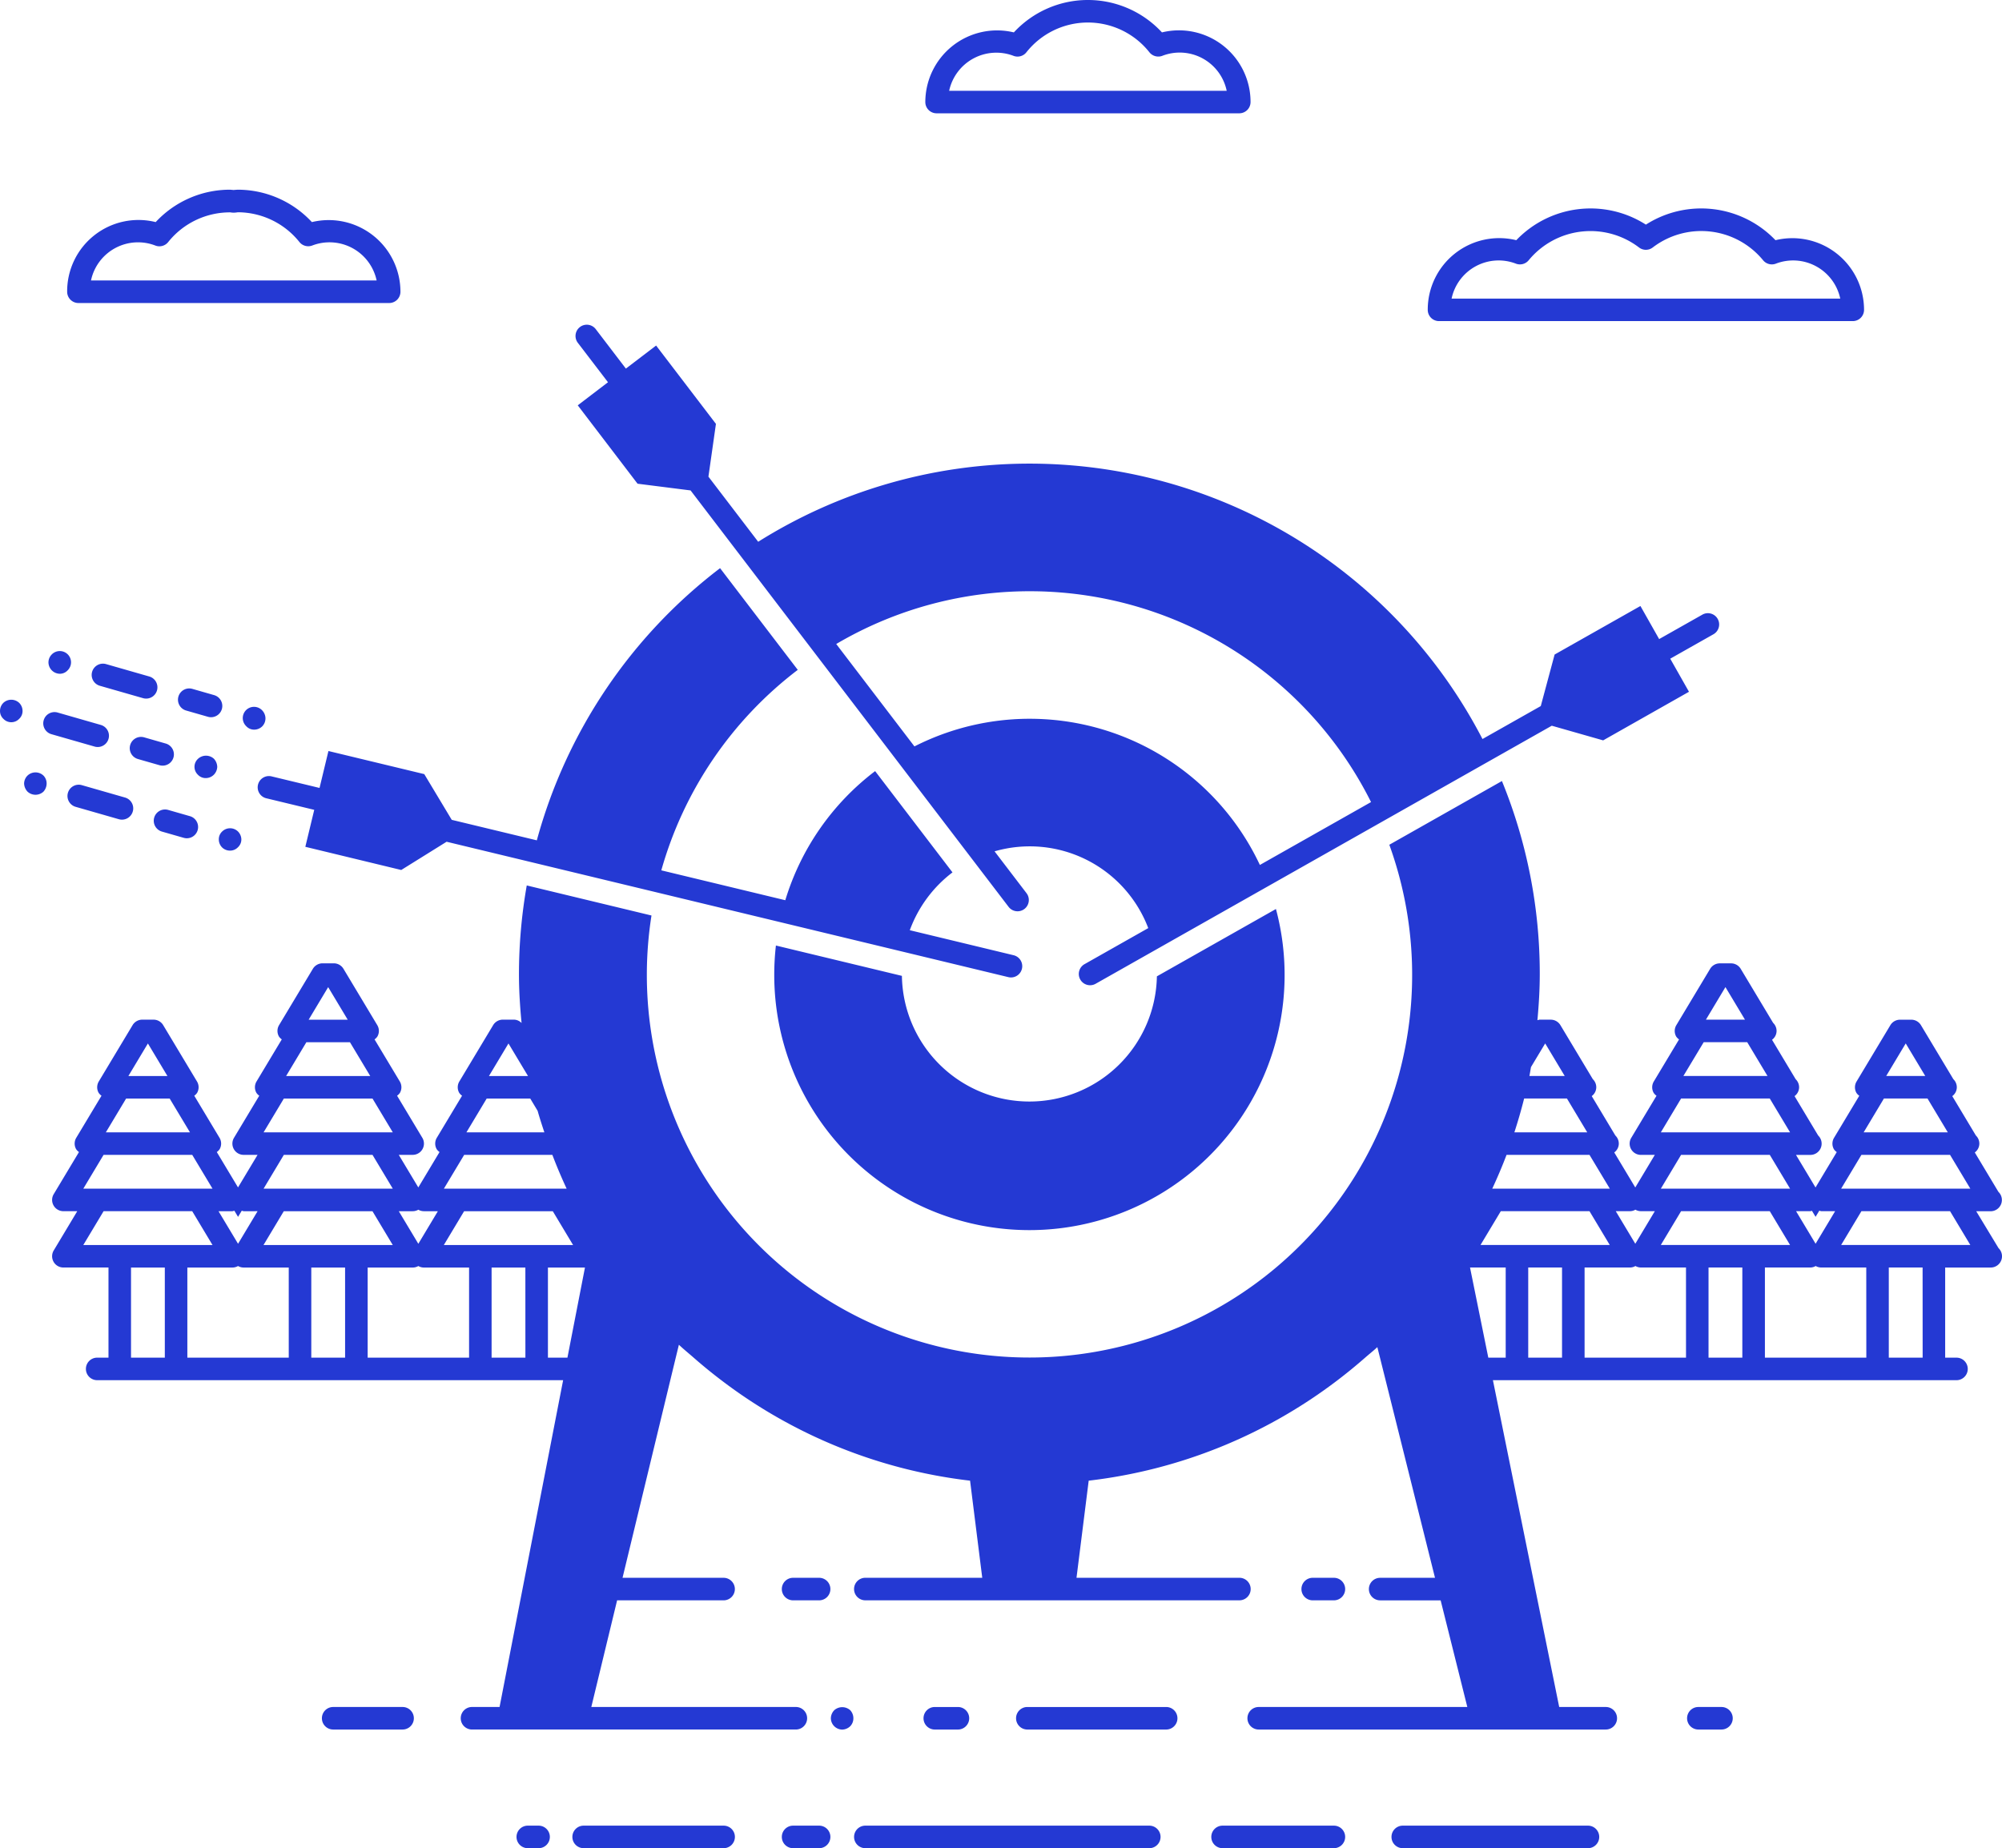 <svg xmlns="http://www.w3.org/2000/svg" width="255.123" height="235.553" viewBox="0 0 255.123 235.553"><path id="noun_Target_1933764" d="M171.874,213.451a1.436,1.436,0,1,1,0-2.872h2.7a1.436,1.436,0,1,1,0,2.872Zm-62.9-2.872h-3.317a1.436,1.436,0,1,0,0,2.872h3.317a1.436,1.436,0,1,0,0-2.872Zm97.976,31.589h-23.6a1.436,1.436,0,1,0,0,2.872h23.6a1.436,1.436,0,1,0,0-2.872Zm-32.372,0H160.387a1.436,1.436,0,1,0,0,2.872h14.186a1.436,1.436,0,1,0,0-2.872Zm-23.525,0H114.865a1.436,1.436,0,1,0,0,2.872h36.183a1.436,1.436,0,1,0,0-2.872Zm-42.079,0h-3.317a1.436,1.436,0,1,0,0,2.872h3.317a1.436,1.436,0,1,0,0-2.872Zm-12.164,0H78.967a1.436,1.436,0,1,0,0,2.872H96.805a1.436,1.436,0,1,0,0-2.872Zm-23.582,0H71.848a1.436,1.436,0,1,0,0,2.872h1.376a1.436,1.436,0,1,0,0-2.872ZM153.2,227.046H135.507a1.436,1.436,0,0,0,0,2.872H153.2a1.436,1.436,0,1,0,0-2.872Zm-26.537,2.872a1.436,1.436,0,0,0,0-2.872h-2.949a1.436,1.436,0,0,0,0,2.872ZM110.9,227.456a1.532,1.532,0,0,0-.431,1.034,1.472,1.472,0,0,0,1.436,1.436,1.532,1.532,0,0,0,1.034-.431,1.435,1.435,0,0,0,.4-1.005,1.5,1.5,0,0,0-.4-1.034A1.534,1.534,0,0,0,110.9,227.456Zm113.064-.411h-2.946a1.436,1.436,0,0,0,0,2.872h2.946a1.436,1.436,0,0,0,0-2.872Zm-168.071,0H47.048a1.436,1.436,0,0,0,0,2.872h8.845a1.436,1.436,0,0,0,0-2.872ZM17.044,104.695a1.435,1.435,0,0,0,.393-2.814L11.933,100.3a1.435,1.435,0,1,0-.79,2.76l5.505,1.579A1.464,1.464,0,0,0,17.044,104.695Zm-12.052-5.6a1.435,1.435,0,0,0-.4,1.005,1.347,1.347,0,0,0,.431,1.005,1.388,1.388,0,0,0,2.01,0,1.347,1.347,0,0,0,.431-1.005,1.457,1.457,0,0,0-.431-1.034A1.475,1.475,0,0,0,4.992,99.092ZM12.2,95.359a1.347,1.347,0,0,0,1.005-.431,1.432,1.432,0,1,0-2.039-2.01,1.435,1.435,0,0,0-.4,1.005A1.472,1.472,0,0,0,12.2,95.359Zm-4.107,12.98a1.462,1.462,0,0,0-.431,1.005,1.59,1.59,0,0,0,.431,1.034,1.493,1.493,0,0,0,2.039,0,1.558,1.558,0,0,0,.4-1.034,1.435,1.435,0,0,0-.4-1.005A1.474,1.474,0,0,0,8.093,108.339Zm15.122-9.815a1.437,1.437,0,0,0,.4-2.817l-5.505-1.579a1.436,1.436,0,0,0-.8,2.76l5.505,1.579A1.384,1.384,0,0,0,23.216,98.523Zm2.03,16.954,2.754.79a1.474,1.474,0,0,0,.4.057,1.436,1.436,0,0,0,.393-2.817l-2.754-.79a1.436,1.436,0,1,0-.793,2.76Zm-3.087-9.255,2.757.79a1.453,1.453,0,0,0,.4.057,1.437,1.437,0,0,0,.4-2.817l-2.754-.79a1.436,1.436,0,1,0-.8,2.76Zm-8.914,4.316a1.438,1.438,0,0,0,.982,1.778l5.505,1.579a1.47,1.47,0,0,0,.4.057,1.437,1.437,0,0,0,.4-2.817l-5.505-1.579A1.432,1.432,0,0,0,13.245,110.539Zm18.6-2.315a1.519,1.519,0,0,0,.431-1.005,1.59,1.59,0,0,0-.431-1.034,1.5,1.5,0,0,0-2.039.029,1.388,1.388,0,0,0,0,2.01,1.347,1.347,0,0,0,1.005.431A1.457,1.457,0,0,0,31.842,108.224Zm6.576-7.179a1.508,1.508,0,0,0-.431-1.034,1.432,1.432,0,1,0-2.01,2.039,1.347,1.347,0,0,0,1.005.431,1.457,1.457,0,0,0,1.034-.431A1.435,1.435,0,0,0,38.418,101.045Zm-5.557-1.186a1.437,1.437,0,0,0-.985-1.778l-2.754-.79a1.436,1.436,0,1,0-.793,2.76l2.754.79a1.474,1.474,0,0,0,.4.057A1.437,1.437,0,0,0,32.862,99.859ZM33.91,117.9a1.393,1.393,0,0,0,1.005-.431,1.347,1.347,0,0,0,.431-1.005,1.463,1.463,0,0,0-.431-1.005,1.439,1.439,0,0,0-2.01,0,1.347,1.347,0,0,0-.431,1.005A1.457,1.457,0,0,0,32.9,117.5,1.435,1.435,0,0,0,33.91,117.9Zm225.364,50.665a1.436,1.436,0,0,1-1,2.47.382.382,0,0,0-.057,0h-5.746v11.487h1.442a1.436,1.436,0,0,1,0,2.872H194.839l8.446,41.651h5.936a1.436,1.436,0,0,1,0,2.872h-44.23a1.436,1.436,0,0,1,0-2.872h26.586l-3.4-13.592h-7.708a1.436,1.436,0,1,1,0-2.872h6.99l-6.295-25.188-.718-2.872-.336-1.341c-.5.468-1.04.89-1.554,1.341q-1.706,1.495-3.512,2.872A64.628,64.628,0,0,1,143.327,198.2l-1.554,12.377h20.759a1.436,1.436,0,0,1,0,2.872h-47.67a1.436,1.436,0,0,1,0-2.872h14.9L128.21,198.2A64.64,64.64,0,0,1,96.5,185.392q-1.809-1.374-3.518-2.872c-.626-.549-1.275-1.071-1.878-1.643l-.4,1.643-.695,2.872-6.088,25.188H96.8a1.436,1.436,0,1,1,0,2.872H83.231l-3.288,13.592h26.066a1.436,1.436,0,1,1,0,2.872H64.74a1.436,1.436,0,1,1,0-2.872h3.512l8.1-41.651H16.973a1.436,1.436,0,1,1,0-2.872h1.442V171.033H12.668a1.435,1.435,0,0,1-1.232-2.174l3-5.005H12.668a1.435,1.435,0,0,1-1.232-2.174l3.219-5.364a1.388,1.388,0,0,1-.365-.368,1.441,1.441,0,0,1,.017-1.447l3.219-5.364a1.388,1.388,0,0,1-.365-.368,1.441,1.441,0,0,1,.017-1.447l4.308-7.179a1.439,1.439,0,0,1,1.232-.7h1.436a1.436,1.436,0,0,1,1.232.7l4.308,7.179a1.434,1.434,0,0,1,.017,1.447,1.388,1.388,0,0,1-.365.368l3.219,5.364a1.434,1.434,0,0,1,.017,1.447,1.388,1.388,0,0,1-.365.368l2.705,4.509,2.49-4.15H35.641A1.435,1.435,0,0,1,34.41,154.5l3.219-5.364a1.388,1.388,0,0,1-.365-.368,1.441,1.441,0,0,1,.017-1.447l3.219-5.364a1.387,1.387,0,0,1-.365-.368,1.441,1.441,0,0,1,.017-1.447l4.308-7.179a1.439,1.439,0,0,1,1.232-.7h1.436a1.436,1.436,0,0,1,1.232.7l4.308,7.179a1.434,1.434,0,0,1,.017,1.447,1.387,1.387,0,0,1-.365.368l3.219,5.364a1.434,1.434,0,0,1,.017,1.447,1.388,1.388,0,0,1-.365.368l3.219,5.364a1.435,1.435,0,0,1-1.232,2.174H55.407l2.49,4.152,2.705-4.511a1.388,1.388,0,0,1-.365-.368,1.441,1.441,0,0,1,.017-1.447l3.219-5.364a1.388,1.388,0,0,1-.365-.368,1.441,1.441,0,0,1,.017-1.447l4.308-7.179a1.439,1.439,0,0,1,1.232-.7H70.1a1.4,1.4,0,0,1,.956.428c-.2-2.062-.333-4.141-.333-6.255a65.434,65.434,0,0,1,.994-11.277l15.895,3.831a48.763,48.763,0,1,0,94.025-9.017l14.35-8.121a64.86,64.86,0,0,1,4.822,24.584c0,1.99-.121,3.951-.3,5.9a1.433,1.433,0,0,1,.264-.069h1.436a1.436,1.436,0,0,1,1.232.7l4.13,6.883a1.438,1.438,0,0,1,.439,1.034,1.41,1.41,0,0,1-.58,1.123l3.012,5.023a1.437,1.437,0,0,1,.439,1.034,1.41,1.41,0,0,1-.58,1.123l2.679,4.465,2.49-4.152H213.7a1.435,1.435,0,0,1-1.232-2.174l3.219-5.364a1.387,1.387,0,0,1-.365-.368,1.441,1.441,0,0,1,.017-1.447l3.219-5.364a1.387,1.387,0,0,1-.365-.368,1.441,1.441,0,0,1,.017-1.447l4.308-7.179a1.439,1.439,0,0,1,1.232-.7h1.436a1.436,1.436,0,0,1,1.232.7l4.129,6.883a1.437,1.437,0,0,1,.439,1.034,1.41,1.41,0,0,1-.58,1.123l3.012,5.023a1.438,1.438,0,0,1,.439,1.034,1.41,1.41,0,0,1-.58,1.123l3.012,5.023a1.436,1.436,0,0,1-1,2.47h-1.829l2.49,4.15,2.705-4.509a1.388,1.388,0,0,1-.365-.368,1.441,1.441,0,0,1,.017-1.447l3.219-5.364a1.388,1.388,0,0,1-.365-.368,1.441,1.441,0,0,1,.017-1.447l4.308-7.179a1.439,1.439,0,0,1,1.232-.7h1.436a1.436,1.436,0,0,1,1.232.7l4.13,6.883a1.438,1.438,0,0,1,.439,1.034,1.41,1.41,0,0,1-.58,1.123l3.012,5.023a1.438,1.438,0,0,1,.439,1.034,1.41,1.41,0,0,1-.58,1.123l3.012,5.023a1.436,1.436,0,0,1-1,2.47h-1.829ZM66.9,146.627h4.977l-2.49-4.15Zm-2.872,7.179h9.933c-.3-.91-.6-1.815-.859-2.742l-.939-1.565H66.61Zm-2.872,7.179H76.8q-.986-2.115-1.821-4.308H63.741Zm-5.746,2.872,2.49,4.152,2.49-4.152H58.618a1.428,1.428,0,0,1-.718-.192,1.444,1.444,0,0,1-.718.192H55.41ZM43.923,139.448H48.9l-2.49-4.15Zm-2.872,7.179h10.72l-2.585-4.308H43.633Zm-2.872,7.179H54.646L52.062,149.5h-11.3Zm0,7.179H54.646l-2.585-4.308h-11.3Zm-5.743,2.872,2.49,4.15,2.49-4.15H35.644a1.391,1.391,0,0,1-.244-.066l-.474.787-.471-.787a1.489,1.489,0,0,1-.247.066H32.437ZM20.95,146.627h4.977l-2.49-4.15Zm-2.872,7.179H28.8L26.214,149.5H20.66Zm-2.872,7.179H31.673l-2.585-4.308h-11.3Zm10.387,10.051H21.286v11.487h4.308Zm1.436-2.872H31.67l-2.585-4.308H17.791l-2.585,4.308H27.029Zm14.358,2.872H35.641a1.445,1.445,0,0,1-.718-.192,1.445,1.445,0,0,1-.718.192H28.465v11.487H41.388Zm7.179,0H44.259v11.487h4.308ZM50,168.165h4.641l-2.585-4.308h-11.3l-2.585,4.308H50Zm14.361,2.872H58.618a1.429,1.429,0,0,1-.718-.192,1.445,1.445,0,0,1-.718.192h-5.74v11.487H64.367V171.036Zm7.179,0H67.236v11.487h4.308Zm1.436-2.872H77.62l-2.585-4.308h-11.3l-2.585,4.308H72.979ZM76.9,182.523l2.234-11.487H74.415v11.487Zm168.057-35.9h4.977l-2.49-4.15Zm-2.872,7.179h10.72l-2.585-4.308h-5.554Zm-8.615,10.051,2.49,4.15,2.49-4.15h-1.772a1.421,1.421,0,0,1-.247-.066l-.474.787-.465-.775a1.061,1.061,0,0,1-.192.055h-1.829Zm-11.487-24.409h4.977l-2.49-4.15Zm-2.872,7.179h10.72l-2.585-4.308H221.7Zm-2.872,7.179h16.466l-2.585-4.308h-11.3Zm0,7.179h16.466l-2.585-4.308h-11.3Zm-5.746,2.872,2.49,4.152,2.49-4.152h-1.772a1.429,1.429,0,0,1-.706-.19,1.384,1.384,0,0,1-.675.19H210.5Zm-3.348-7.179H196.576c-.554,1.462-1.166,2.9-1.821,4.308h14.979Zm-2.872-7.179h-5.456q-.551,2.184-1.243,4.308h9.284Zm-4.583-4.009c-.069.376-.123.761-.2,1.137h4.5l-2.49-4.15Zm-3.222,25.546h-4.546l2.329,11.487h2.217Zm7.179,0h-4.308v11.487h4.308Zm1.436-2.872h4.646l-2.584-4.308h-11.3l-2.585,4.308h11.82Zm14.361,2.872h-5.74a1.429,1.429,0,0,1-.706-.19,1.384,1.384,0,0,1-.675.19.384.384,0,0,0-.057,0h-5.746v11.487h12.925Zm7.179,0h-4.307v11.487h4.307Zm1.436-2.872h4.646l-2.585-4.308h-11.3l-2.585,4.308h11.82Zm14.358,2.872h-5.741a1.429,1.429,0,0,1-.706-.19,1.383,1.383,0,0,1-.672.19.384.384,0,0,0-.057,0H229.5v11.487h12.923Zm7.179,0h-4.308v11.487H249.6Zm6.082-2.872-2.585-4.308H241.8l-2.585,4.308h16.466Zm0-7.179-2.585-4.308H241.8l-2.585,4.308h16.466ZM186.534,48.978A9.109,9.109,0,0,1,197.817,40.1a13.09,13.09,0,0,1,16.515-1.984A13.088,13.088,0,0,1,230.847,40.1a9.135,9.135,0,0,1,11.286,8.876,1.436,1.436,0,0,1-1.436,1.436H187.97A1.432,1.432,0,0,1,186.534,48.978Zm3.038-1.436H239.1A6.14,6.14,0,0,0,230.87,43.1a1.44,1.44,0,0,1-1.605-.448,10.188,10.188,0,0,0-14.051-1.631,1.436,1.436,0,0,1-1.766,0A10.194,10.194,0,0,0,199.4,42.652a1.438,1.438,0,0,1-1.605.448A6.13,6.13,0,0,0,189.572,47.543Zm-67.065-25.05a9.146,9.146,0,0,1,11.283-8.876,12.846,12.846,0,0,1,18.873,0,9.124,9.124,0,0,1,11.289,8.876,1.436,1.436,0,0,1-1.436,1.436H123.943A1.436,1.436,0,0,1,122.507,22.493Zm3.038-1.436h35.368a6.121,6.121,0,0,0-8.236-4.442,1.449,1.449,0,0,1-1.6-.448,9.994,9.994,0,0,0-15.7,0,1.437,1.437,0,0,1-1.605.448A6.15,6.15,0,0,0,125.545,21.057ZM13.148,46.67A9.089,9.089,0,0,1,24.43,37.793a12.9,12.9,0,0,1,9.439-4.129c.069,0,.411.032.48.04.066-.009.48-.04.546-.04a12.9,12.9,0,0,1,9.439,4.129A9.142,9.142,0,0,1,55.62,46.672a1.436,1.436,0,0,1-1.436,1.436h-39.6A1.441,1.441,0,0,1,13.148,46.67Zm3.038-1.436h36.4a6.14,6.14,0,0,0-8.233-4.445,1.443,1.443,0,0,1-1.6-.448,10.086,10.086,0,0,0-7.851-3.8,3.844,3.844,0,0,1-.468.052,2.606,2.606,0,0,1-.494-.04H33.9a10.075,10.075,0,0,0-7.883,3.793,1.433,1.433,0,0,1-1.6.448A6.127,6.127,0,0,0,16.186,45.234Zm62.04,7.946a1.436,1.436,0,0,1,2.283-1.743l3.839,5.028L88.2,53.527l7.624,9.985-.956,6.725,6.341,8.3a65.007,65.007,0,0,1,92.3,25.139l7.429-4.2,1.763-6.568,10.935-6.186,2.386,4.216,5.505-3.113a1.435,1.435,0,1,1,1.413,2.5l-5.505,3.113,2.389,4.216-10.938,6.194-6.545-1.867L144.211,134.87a1.436,1.436,0,1,1-1.416-2.5l8.121-4.595a16.154,16.154,0,0,0-19.585-9.784l4.072,5.333a1.436,1.436,0,1,1-2.283,1.743L92.593,71.992l-6.757-.856-7.621-9.991,3.854-2.941Zm32.927,38.386,9.968,13.052a32.4,32.4,0,0,1,44.02,15.108l14.166-8.015a48.616,48.616,0,0,0-68.154-20.145Zm24.619,58.312a16.253,16.253,0,0,1-16.248-16.015l-16.056-3.868a32.846,32.846,0,0,0-.212,3.627,32.519,32.519,0,1,0,63.932-8.282l-15.171,8.583A16.252,16.252,0,0,1,135.771,149.878ZM45.31,109.91l-6.151-1.482a1.436,1.436,0,0,0-.672,2.791l6.148,1.482L43.5,117.413l12.222,2.955,5.781-3.6,71.588,17.256a1.384,1.384,0,0,0,.339.04,1.436,1.436,0,0,0,.333-2.831l-13.233-3.19a16.272,16.272,0,0,1,5.439-7.369l-9.858-12.908a32.49,32.49,0,0,0-11.447,16.455l-15.8-3.808a48.729,48.729,0,0,1,17.388-25.552l-9.9-12.96A65.087,65.087,0,0,0,73,116.589l-10.843-2.613-3.5-5.827-12.213-2.943Z" transform="translate(-4.59 -9.487)" fill="#2439d3"/></svg>